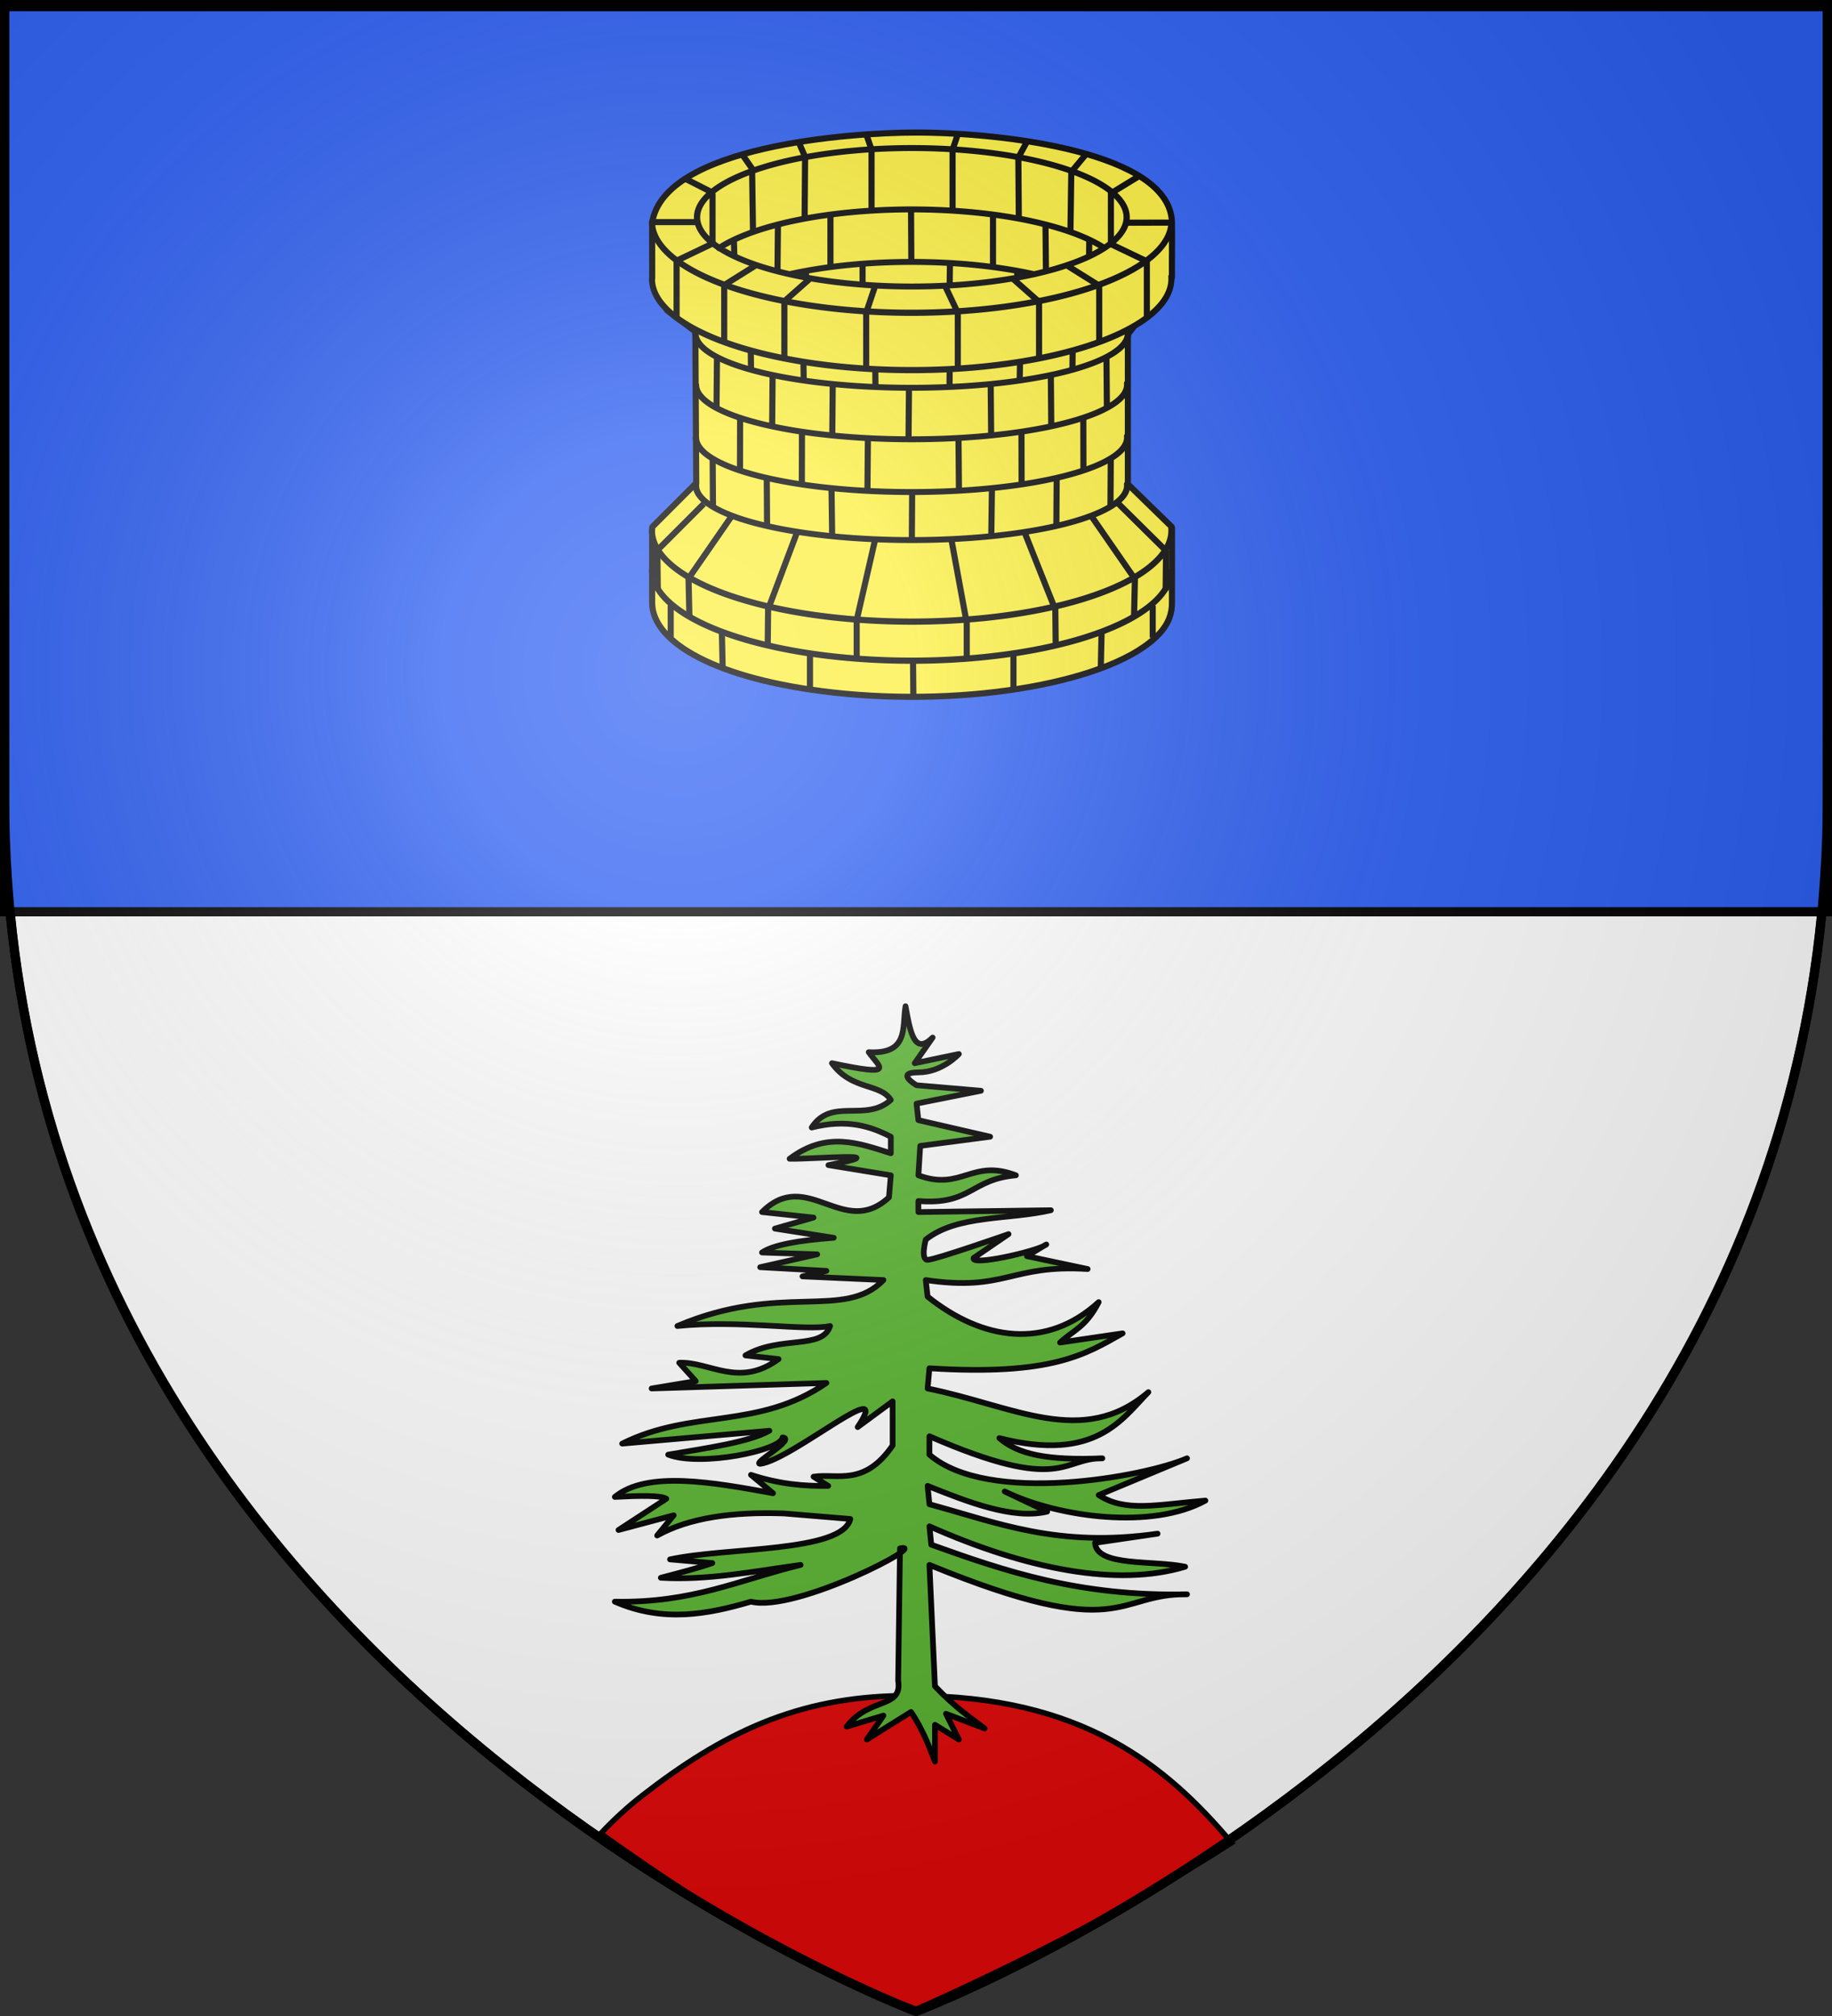 <svg xmlns="http://www.w3.org/2000/svg" xmlns:xlink="http://www.w3.org/1999/xlink" width="600" height="660" version="1.0"><rect width="100%" height="100%" fill="#333333" stroke="none"/><desc>Flag of Canton of Valais (Wallis)</desc><defs><radialGradient xlink:href="#b" id="g" cx="221.445" cy="226.331" r="300" fx="221.445" fy="226.331" gradientTransform="matrix(1.353 0 0 1.349 -77.63 -85.747)" gradientUnits="userSpaceOnUse"/><linearGradient id="b"><stop offset="0" style="stop-color:white;stop-opacity:.314"/><stop offset=".19" style="stop-color:white;stop-opacity:.251"/><stop offset=".6" style="stop-color:#6b6b6b;stop-opacity:.125"/><stop offset="1" style="stop-color:black;stop-opacity:.125"/></linearGradient></defs><g style="display:inline"><path d="M300 658.5s298.5-112.436 298.5-398.182V1.5H1.5v258.818C1.5 546.064 300 658.5 300 658.5z" style="fill:#fff;fill-opacity:1;fill-rule:evenodd;stroke:#000;stroke-width:3;stroke-miterlimit:4;stroke-opacity:1;stroke-dasharray:none"/></g><rect width="597" height="297" x="1.5" y="1.5" rx="0" ry="0" style="opacity:.99;fill:#2b5df2;fill-opacity:1;stroke:#000;stroke-width:3;stroke-miterlimit:4;stroke-opacity:1;stroke-dasharray:none"/><path d="M295.744 555.126c-34.832.396-59.094 12.298-85.375 32.681-4.9 3.8-9.393 7.97-13.64 12.465 39.077 27.797 67.898 44.6 103.328 57.584 27.422-12.275 69.333-32.587 103.306-54.593-21.614-25.603-49.224-48.137-104.619-48.137-.854 0-1.721-.007-2.562 0-.137.001-.301-.002-.438 0z" style="fill:#e20909;fill-opacity:1;fill-rule:evenodd;stroke:#000;stroke-width:1.796;stroke-linecap:square;stroke-linejoin:miter;stroke-miterlimit:4;stroke-opacity:1;stroke-dasharray:none;stroke-dashoffset:0;display:inline"/><path d="M296.568 329.421c-1.147 6.806 1.21 15.797-12.051 15.042 3.668 5.141 9.129 8.057-12.052 3.61 6.428 8.96 15.868 6.494 19.282 12.033-8.284 7.45-19.392-.98-25.91 9.024 11.55-2.875 19.13-.466 25.91 3.009v5.415c-10.556-3.315-21.024-7.336-33.14 1.804 8.222.15 36.264-2.4 12.708 2.077l20.432 3.338-.602 7.22c-14.944 13.803-26.74-10.006-41.577 4.813l16.872 1.805-12.654 3.61 19.282 3.008c-11.65.843-19.88 2.368-23.5 4.814l18.077.601-18.68 4.212 21.693 1.203-7.833 1.805 26.512 1.203c-12.804 13.306-33.62.598-67.486 15.042 20.286-2.072 42.38 1.744 50.012 0-2.492 7.884-16.35 2.985-27.718 9.626l10.846 1.203c-13.032 9.563-22.602.757-32.538 1.204l5.423 6.016-14.461 2.407 57.243-1.805c-22.295 15.375-43.987 8.423-66.884 19.854l48.205-4.211c-6.614 3.714-20.363 5.646-33.141 7.821 10.48 4.075 37.106-1.341 37.451-5.646 4.705.461-10.183 8.562-7.323 8.655C259.5 477.89 293 449.182 280.9 467.2l11.449-8.424v14.44c-9.33 13.557-18.128 9.035-25.91 10.228l4.82 3.008c-7.773.12-15.937-.54-25.307-3.61l7.23 6.017c-19.825-3.599-41.225-7.488-51.82 1.203 8.114-.42 15.122-.565 16.872.602l-15.666 10.228 18.077-4.813-5.423 6.618c10.442-5.818 24.712-7.814 41.576-7.22l21.692 1.805c-2.586 10.987-40.668 9.201-59.05 13.236l13.858 1.204c-4.526 1.604-10.8 3.209-16.871 4.813 15.265.93 30.53-2.133 45.794-4.212-20.463 5.012-35.511 12.518-60.858 12.033 15.852 6.914 30.322 4.17 44.589 0 14.712 3.673 59.079-19.546 48.807-17.447l-.603 43.318c1.487 9.234-9.428 5.262-16.871 15.042l12.051-3.61-5.423 7.821 14.461-9.025c3.642 5.415 5.766 10.83 7.834 16.245v-12.033l7.833 4.813-4.218-8.423 12.654 4.813c-5.051-3.87-9.699-6.934-16.27-13.838l-1.807-39.709c63.885 26.167 60.72 9.295 84.358 9.627-35.137.763-59.631-7.582-83.755-16.245l-.603-6.016c31.803 14.086 61.569 19.955 83.755 13.236-10.509-2.227-28.986.094-29.525-7.821l20.487-3.009c-32.83 4.703-52.586-3.647-74.717-9.626l-.603-6.017c12.797 5.125 27.944 11.157 39.167 8.424 0 0-18.91-8.93-12.654-6.017 16.81 7.827 47.025 12.015 64.473 2.407-16.227 1.361-26.238 3.874-34.948-1.805l28.923-12.033c-13.801 6.02-65.08 15.461-84.358-1.204v-6.016c43.725 19.034 43.41 7.035 56.64 7.22-18.22.745-27.6-1.32-33.743-6.619 31.539 7.98 40.131-6.175 48.807-15.04-21.586 18.442-44.21 4.437-72.307-1.204l.603-6.618c40.2 2.55 51.189-4.623 63.268-11.432l-20.486 3.009c4.217-3.958 8.435-4.981 12.653-13.237-17.074 15.612-37.984 12.673-56.038-1.805l-.602-5.415c26.265 3.873 27.721-5.203 53.025-3.61l-19.885-4.211s8.035-4.94 6.026-3.61c-3.094 2.048-24.416 6.955-23.5 4.212l11.449-7.822s-24.102 8.423-26.513 8.423c-2.41 0-.602-6.618-.602-6.618 10.308-8.226 27.315-6.418 40.974-9.626l-43.384.601v-3.61c17.273 1.385 17.072-7.122 31.935-8.423-14.418-5.543-17.826 5.267-31.935 0l.602-9.626 22.897-3.008-23.5-5.415-.602-5.415 21.09-4.212-21.09-1.805s-7.23-4.211.603-4.211 13.256-6.017 13.256-6.017l-14.461 3.009 5.874-8.4c-6.155 6.147-7.416-2.368-8.887-10.252z" style="fill:#5ab532;fill-opacity:1;fill-rule:evenodd;stroke:#000;stroke-width:1.869;stroke-linecap:butt;stroke-linejoin:round;stroke-miterlimit:4;stroke-opacity:1;stroke-dasharray:none;display:inline"/><g style="fill:#fcef3c;stroke:#000;stroke-width:3.468;stroke-miterlimit:4;stroke-opacity:1;stroke-dasharray:none"><path d="M264.844 417.875c-37.918-.009-143.007 7.69-149.875 51.125l.031 33.375 8.354 16.268 16.14 12.16.506 85.916-25.031 25.031-.001 42.816c.003 23.15 37.716 43.614 102.001 50.934l.219.031c77.405 8.763 160.473-6.12 185.593-33.25 5.55-5.993 7.367-11.828 7.252-18.031l-.001-42.5L385 617.375v-85l25-32.008c-.058-10.243.162-21.31 0-31.367-.624-40.024-96.058-51.114-145.156-51.125z" style="fill:#fcef3c;fill-opacity:1;fill-rule:evenodd;stroke:#000;stroke-width:3.468;stroke-linecap:round;stroke-linejoin:bevel;stroke-miterlimit:4;stroke-opacity:1;stroke-dasharray:none" transform="translate(147.245 -197.72)scale(.577)"/><path d="M431.366 363.643a172.857 58.571 0 1 1-345.652 1.638" style="fill:#fcef3c;fill-opacity:1;fill-rule:evenodd;stroke:#000;stroke-width:3.995;stroke-linecap:round;stroke-linejoin:bevel;stroke-miterlimit:4;stroke-opacity:1;stroke-dasharray:none" transform="matrix(.492 0 0 .509 171.372 -94.538)"/><path d="M205.186 420.927a172.857 58.571 0 1 1 .282.031" style="fill:#fcef3c;fill-opacity:1;fill-rule:evenodd;stroke:#000;stroke-width:5.038;stroke-linecap:round;stroke-linejoin:bevel;stroke-miterlimit:4;stroke-opacity:1;stroke-dasharray:none" transform="matrix(.407 0 0 .387 193.367 -70.208)"/><path d="M431.342 363.36a172.857 58.571 0 1 1-345.627 1.725" style="fill:#fcef3c;fill-opacity:1;fill-rule:evenodd;stroke:#000;stroke-width:3.995;stroke-linecap:round;stroke-linejoin:bevel;stroke-miterlimit:4;stroke-opacity:1;stroke-dasharray:none" transform="matrix(.492 0 0 .509 171.372 -12.197)"/><path d="M128.849 490.64v33.067M190.03 513.513v33.067M236.47 519.817v33.067" style="fill:#fcef3c;fill-rule:evenodd;stroke:#000;stroke-width:3.468;stroke-linecap:butt;stroke-linejoin:miter;stroke-miterlimit:4;stroke-opacity:1;stroke-dasharray:none" transform="translate(147.245 -197.72)scale(.577)"/><path d="M431.41 366.097a172.857 58.571 0 0 1-345.695-.763" style="fill:none;stroke:#000;stroke-width:3.995;stroke-linecap:round;stroke-linejoin:bevel;stroke-miterlimit:4;stroke-opacity:1;stroke-dasharray:none" transform="matrix(.492 0 0 .509 171.368 .583)"/><path d="m115.118 468.67 25.317.019M155.681 504.547l17.863-11.17M189.675 513.927l14.877-13.149M236.681 519.401l4.86-14.427" style="fill:#fcef3c;fill-rule:evenodd;stroke:#000;stroke-width:3.468;stroke-linecap:butt;stroke-linejoin:miter;stroke-miterlimit:4;stroke-opacity:1;stroke-dasharray:none" transform="translate(147.245 -197.72)scale(.577)"/><path d="M431.428 365.303a172.857 58.571 0 0 1-345.713.035" style="fill:none;stroke:#000;stroke-width:3.995;stroke-linecap:round;stroke-linejoin:bevel;stroke-miterlimit:4;stroke-opacity:1;stroke-dasharray:none" transform="matrix(.492 0 0 .509 171.372 -113.293)"/><path d="m149.06 480.945-20.155 9.634M155.878 504.438v33.067M236.544 418.95l2.956 8.621M198.06 423.116l3.923 8.983M166.14 430.36l6.256 8.99M133.702 444.04l15.008 7.645" style="fill:#fcef3c;fill-rule:evenodd;stroke:#000;stroke-width:3.468;stroke-linecap:butt;stroke-linejoin:miter;stroke-miterlimit:4;stroke-opacity:1;stroke-dasharray:none" transform="translate(147.245 -197.72)scale(.577)"/><path d="M369.244 631.71a115 30.893 0 1 1-229.884-.282" style="fill:#fcef3c;fill-opacity:1;fill-rule:evenodd;stroke:#000;stroke-width:3.36;stroke-linecap:round;stroke-linejoin:bevel;stroke-miterlimit:4;stroke-opacity:1;stroke-dasharray:none" transform="matrix(.614 0 0 .577 142.418 -205.994)"/><path d="M369.244 631.71a115 30.893 0 1 1-229.956 1.005" style="fill:#fcef3c;fill-opacity:1;fill-rule:evenodd;stroke:#000;stroke-width:3.36;stroke-linecap:round;stroke-linejoin:bevel;stroke-miterlimit:4;stroke-opacity:1;stroke-dasharray:none" transform="matrix(.614 0 0 .577 142.418 -221.722)"/><path d="M369.244 631.71a115 30.893 0 1 1-229.956 1.005" style="fill:#fcef3c;fill-opacity:1;fill-rule:evenodd;stroke:#000;stroke-width:3.36;stroke-linecap:round;stroke-linejoin:bevel;stroke-miterlimit:4;stroke-opacity:1;stroke-dasharray:none" transform="matrix(.614 0 0 .577 142.418 -238.994)"/><path d="M369.244 631.71a115 30.893 0 1 1-229.892-.217" style="fill:none;stroke:#000;stroke-width:3.357;stroke-linecap:round;stroke-linejoin:bevel;stroke-miterlimit:4;stroke-opacity:1;stroke-dasharray:none" transform="matrix(.616 0 0 .577 141.95 -255.847)"/><path d="m170.968 542.413.127 10.05M200.86 548.801l.16 10.102M241.65 552.862l.061 8.839M183.343 555.62l-.253 28.789M151.775 544.76l-.252 28.79M217.47 560.923l-.253 28.79M260.753 563.073l-.253 28.79M164.907 579.863l-.074 30.218M200.01 587.862l-.074 29.682M237.44 591.071l-.253 29.683M216.786 619.862l.357 26.429M180.027 613.745l.178 27.5M149.321 602.862l.179 27.5M160 635.674l-24.134 34.85M197.485 644.008l-16.163 42.931M241.493 649.04 231 694.843M144.23 628.57l-26.295 26.297M180.817 686.94l-.252 22.475M231.072 695.02v22.342M135.613 670.272l.505 22.09M117.935 654.615l.253 22.747M154.553 701.587 155 721.79M204.556 714.719v18.688M125.511 685.93v18.182" style="fill:#fcef3c;fill-rule:evenodd;stroke:#000;stroke-width:3.468;stroke-linecap:butt;stroke-linejoin:miter;stroke-miterlimit:4;stroke-opacity:1;stroke-dasharray:none" transform="translate(147.245 -197.72)scale(.577)"/><path d="M103.462 339.368a172.857 58.571 0 0 1 309.664-.38" style="fill:#fcef3c;fill-opacity:1;fill-rule:evenodd;stroke:#000;stroke-width:5.038;stroke-linecap:round;stroke-linejoin:bevel;stroke-miterlimit:4;stroke-opacity:1;stroke-dasharray:none" transform="matrix(.407 0 0 .387 193.367 -50.111)"/><path d="M160.903 316.893a172.857 58.571 0 0 1 196.081.174" style="fill:#fcef3c;fill-opacity:1;fill-rule:evenodd;stroke:#000;stroke-width:5.038;stroke-linecap:round;stroke-linejoin:bevel;stroke-miterlimit:4;stroke-opacity:1;stroke-dasharray:none" transform="matrix(.407 0 0 .387 193.367 -32.926)"/><path d="M239.5 427.362v35.576M201.778 432.362l-.253 34.112M171.726 439.957l.505 34.598M149.25 452.362v27.749M216.173 464.648v29.857M186.373 470.767l-.252 25.759M161.372 479.606l.252 7.756M202.283 497.362v3.457M234.41 492.827v11.601M395.77 490.966v33.068M334.589 513.839v33.068M288.474 519.817v33.067M409.5 468.996l-25.317.02M368.937 504.873l-17.863-11.17M334.943 514.253l-14.877-13.148M288.427 520.054l-6.982-14.754M375.559 481.271l20.154 9.634M368.74 504.764v33.068M288.456 418.95l-2.956 8.621M327.865 422.79l-5.229 9.635M361.09 430.36l-7.889 9.48M391.406 442.57l-15.498 9.442M353.65 542.74l-.126 10.05M323.76 549.128l-.162 9.285M283.84 552.752l-.062 9.818M341.276 555.946l.252 28.79M372.843 545.087l.253 28.79M307.149 561.25l.252 28.789M359.711 580.19l.074 30.218M324.608 588.189l.074 29.682M288.866 591.724l.252 29.682M262.555 622.153l-.179 27.5M307.833 620.189l-.357 26.428M344.592 614.072l-.179 27.5M375.297 603.189l-.179 27.5M364.618 636l24.135 34.85M326.48 644.987l16.816 42.279M284.757 648.388l8.537 46.454M379.409 628.244l27.274 26.95M343.801 687.266l.253 22.476M293.546 695.347v22.342M389.005 670.598l-.505 22.09M406.683 654.941l-.252 22.748M370.065 701.913l-.447 20.203M320.063 714.392v19.34M399.107 686.256v18.182M285.5 427.036v35.576M322.84 432.689l.253 34.111M352.893 440.284l-.506 34.597M375.368 451.71v29.543M308.446 464.81v30.022M338.245 470.277l.253 26.575M363.083 478.953l-.089 9.225M322.172 496.546l.163 4.6M284.007 492.174l-.163 12.744M261.93 461.92l.163 29.375M263.072 718.627l.163 18.735" style="fill:#fcef3c;fill-rule:evenodd;stroke:#000;stroke-width:3.468;stroke-linecap:butt;stroke-linejoin:miter;stroke-miterlimit:4;stroke-opacity:1;stroke-dasharray:none" transform="translate(147.245 -197.72)scale(.577)"/></g><path d="M300 658.5s298.5-112.32 298.5-397.772V2.176H1.5v258.552C1.5 546.18 300 658.5 300 658.5" style="fill:url(#g);fill-opacity:1;fill-rule:evenodd;stroke:none"/><path d="M300 658.5S1.5 546.18 1.5 260.728V2.176h597v258.552C598.5 546.18 300 658.5 300 658.5z" style="opacity:1;fill:none;fill-opacity:1;fill-rule:evenodd;stroke:#000;stroke-width:3;stroke-linecap:butt;stroke-linejoin:miter;stroke-miterlimit:4;stroke-dasharray:none;stroke-opacity:1"/></svg>